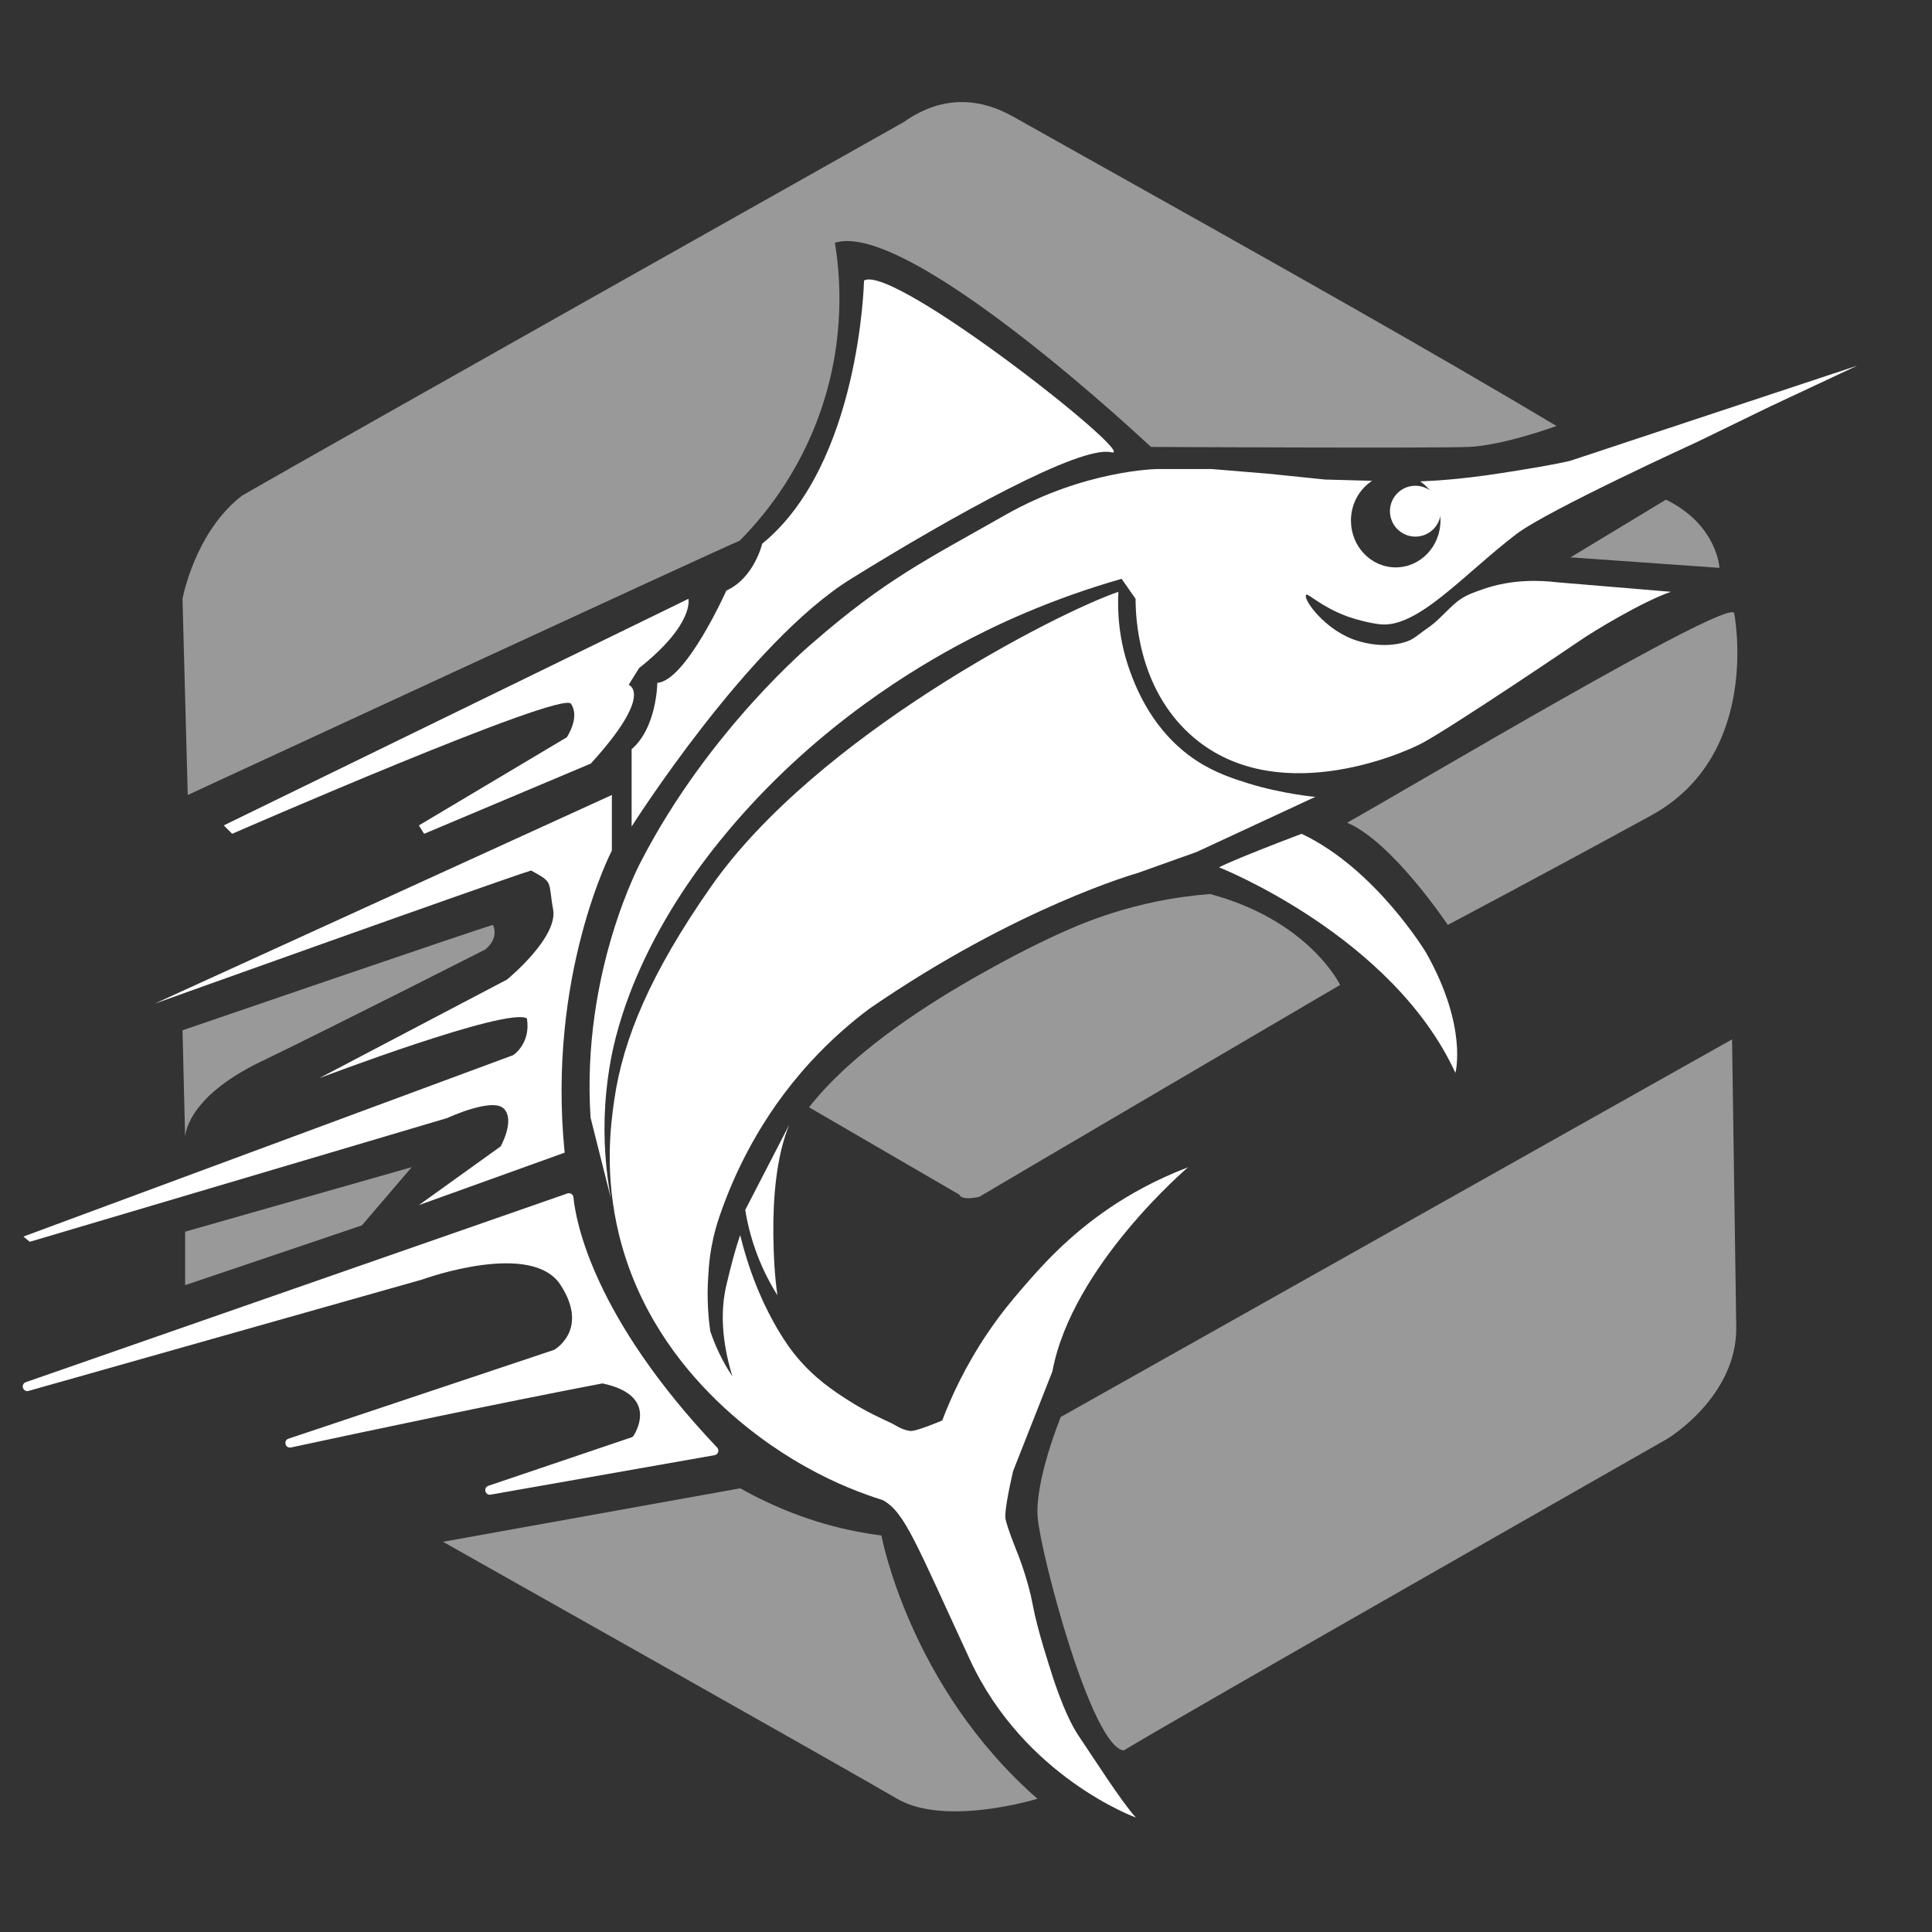 <?xml version="1.0" encoding="UTF-8"?>
<svg xmlns="http://www.w3.org/2000/svg" viewBox="0 0 1024 1024">
  <rect x="0" y="0" width="1024" height="1024" fill="#333333" stroke="none"/>
  <defs>
    <style>
      .cls-1 {
        fill: #fff;
      }

      .cls-2 {
        opacity: .5;
      }
    </style>
  </defs>
  <g id="Calque_6" data-name="Calque 6">
    <g class="cls-2">
      <path class="cls-1" d="M918.02,550.89l-355.79,200.13s-13.9,33.91-12.23,53.37c1.67,19.46,28.35,121.19,45.59,123.41,23.35-14.45,287.97-165.11,287.97-165.11,0,0,37.25-22.24,36.69-59.48-.56-37.25-2.22-152.32-2.22-152.32Z"/>
      <path class="cls-1" d="M467.17,813.84s14.73,80.05,82.69,139.54c0,0-48.78,15.01-74.35,0-25.57-15.01-240.71-136.2-240.71-136.2l157.53-28.35c16.6,9.34,37.35,18.19,62.02,22.97,4.38.85,8.66,1.52,12.82,2.05Z"/>
      <polygon class="cls-1" points="191.8 649.48 218.21 618.62 98.13 652.81 98.13 681.16 191.8 649.48"/>
      <path class="cls-1" d="M96.74,546.07l1.39,56.7s-.28-20.57,40.03-40.03c40.3-19.46,118.97-59.48,118.97-59.48,0,0,7.5-5.28,4.17-13.06-8.89,2.5-164.55,55.87-164.55,55.87Z"/>
      <path class="cls-1" d="M824.99,225.77s-28.17,10.38-46.7,11.12c-18.53.74-168.26,0-168.26,0,0,0-128.23-120.82-167.52-108.22,2.68,16.32,5.92,49.86-7.41,88.72-11.95,34.8-31.64,57.69-43.08,69.21-12.79,5.28-292.51,134.76-292.51,134.76l-2.78-103.96s6.49-35.53,31.69-54.8c43.73-25.2,350.6-197.91,350.6-197.91,22.05-15.61,42.36-11.62,57.82-2.96,154.36,86.39,221.07,124.11,288.15,164.04Z"/>
      <path class="cls-1" d="M882.99,264.83l-50.59,30.58,78.94,5.56s-1.11-22.79-28.35-36.13Z"/>
      <path class="cls-1" d="M919.13,324.87s15.01,75.05-43.92,107.29c-58.93,32.24-107.85,58.05-107.85,58.05,0,0-29.46-44.15-53.37-54.16,33.91-18.9,200.69-118.41,205.13-111.18Z"/>
      <path class="cls-1" d="M710.29,522.03s-16.31-34.1-68.93-48.18c-8.68.67-18.31,1.9-28.65,4.03-16.29,3.35-30.29,8.08-41.76,12.83-17.1,7.14-35.6,16.64-55.36,27.93-30.3,17.33-65.83,41.37-86.77,68.24l79.68,46.33s.56,3.34,10.56,1.11c9.82-5.93,191.24-112.3,191.24-112.3Z"/>
    </g>
  </g>
  <g id="Calque_2" data-name="Calque 2">
    <path class="cls-1" d="M334.77,438.09s61.71-97.47,116.28-131.29c54.57-33.82,121.75-70.99,137.96-67.07s-115.63-100.36-131.06-91.02c0,0-2.08,97.26-53.97,139.47,0,0-4.26,18.21-18.99,24.83,0,0-21.4,47.86-36.6,48.92,0,0-.19,23.67-13.62,35.16v41Z"/>
    <circle class="cls-1" cx="750.18" cy="270.94" r="13.48"/>
    <path class="cls-1" d="M832.4,244.19s-7.76,2.15-38.89,6.9c-18.24,2.78-32.28,3.74-40.78,4.06,6.46,4.43,10.74,12.07,10.74,20.76,0,13.71-10.62,24.82-23.72,24.82s-23.72-11.11-23.72-24.82c0-8.9,4.49-16.69,11.22-21.07l-24.91-.67-30.02-3.08-30.02-2.48h-28.91s-38.36.37-80.61,24.37c-42.25,24-63.24,34-102.22,67.91,0,0-54.46,45.49-90.59,115.26,0,0-31.97,58.65-26.96,136.2,3.58,14.25,7.17,28.49,10.75,42.74-2.63-14.33-4.16-31.15-2.95-49.8.64-9.88,1.9-18.02,2.95-23.65,1.35-7.27,5-24.52,15.17-47.44,13.86-31.24,32.06-55.43,42.19-67.99,44.38-55.02,95.68-87.41,125.32-103.52,20.22-10.99,49.88-24.99,88.04-35.9,2.47,3.54,4.94,7.07,7.41,10.61.01,9.64,1.19,46.49,28.64,71.61,44,40.26,112.23,10.82,123.51,4.72,15.99-8.66,78.19-50.62,84.12-54.7,5.93-4.08,31.87-19.97,47.44-25.36-20.21-1.69-40.41-3.38-60.62-5.07-8.7-1.03-23.56-1.69-38.73,3.61-6.17,2.16-9.8,3.43-13.93,6.69-4.73,3.74-9.77,9.87-14.7,13.32-5.1,3.57-6.25,4.64-7.92,5.74,0,0-.77.49-1.53.94-1.5.86-8.13,3.77-18.62,2.78-8.29-.78-14.25-3.54-15.57-4.17-13.97-6.66-23.43-20.29-21.68-22.24.91-1.02,7.71,6.21,21.68,11.4,0,0,8.03,2.98,16.96,4.17,20.19,2.68,44.68-26.33,72.76-47.76,16.43-12.55,95.99-48.92,95.99-48.92l38.91-18.9,45.73-21.43-151.93,50.36Z"/>
    <path class="cls-1" d="M394.99,641.3c1.37,8.42,3.96,18.89,9.01,30.18,2.55,5.7,5.32,10.71,8.04,15.03-1.36-9.54-2.03-20.38-2.15-32.3-.19-18.3,1.38-40.91,8.45-58.12l-23.35,45.21Z"/>
    <path class="cls-1" d="M646.13,459.7s91.91,36.32,125.27,108.96c0,0,6.67-24.46-15.57-63.75,0,0-26.68-44.43-65.97-62.98-37.06,14.06-43.73,17.77-43.73,17.77Z"/>
    <path class="cls-1" d="M499.41,752.85c4.57-12.01,12.02-28.56,24.16-46.49,7.21-10.66,13.54-18.05,17.79-22.98,10.02-11.63,24.52-28.23,47.37-43.57,9.49-6.37,23.14-14.35,40.95-21.12,0,0-61.52,52.26-71.9,108.22l-20.75,52.63s-5,20.75-4.08,25.57c.93,4.82,6.67,18.9,6.67,18.9,0,0,5.37,13.53,7.78,26.68,2.41,13.16,9.27,33.91,9.27,33.91,0,0,6.86,23.35,15.01,35.39s22.98,35.39,30.39,43.36c0,0-59.11-21.31-88.02-83.76-28.91-62.45-34.47-78.01-46.14-84.5-10.29-3.22-24.76-8.59-40.78-17.62-12.37-6.98-79.83-45.03-98.98-122.84-7.88-32.02-4.54-58.14-2.56-71.76,4.68-32.26,19.12-66.94,51.16-112.8,55.92-80.05,183.41-145.28,216.02-156.4-.57,10.83.23,25.76,6.16,42.09,3.14,8.64,12,32.04,35.02,47.25,10.17,6.72,19.99,9.78,27.75,12.21,17.23,5.38,35.64,7.29,35.67,7.11,0-.01-.09-.04-.09-.04l-63,29.25-31.13,11.12s-63.65,17.79-142.27,71.9c-9.88,7.38-20.59,16.63-31.17,28.15-27.16,29.57-41.12,60.71-48.49,82.37-5.21,15.32-5.56,27.3-5.84,31.39-.82,11.96.07,22.03,1.11,29.21,1.59,4.7,3.75,9.99,6.74,15.57,1.62,3.03,3.3,5.78,4.96,8.27-6.71-21.89-5.7-37.71-3.2-48.34,4.68-19.85,7.34-26.52,7.34-26.52,5.72,23.36,13.86,39.7,19.71,49.66,4.66,7.94,8.23,12.43,10.01,14.57,9.72,11.73,19.87,18.37,27.43,23.23,9.71,6.25,18.49,10.06,23.41,12.4,1.61.76,4.73,3.21,9.43,3.91,3.09.46,17.09-5.56,17.09-5.56Z"/>
    <path class="cls-1" d="M299.28,610.93l-77.27,27.8,43.36-31.13s7.78-13.9,1.67-20.01c-6.12-6.12-30.02,5-30.02,5L15.76,658.18l-3.34-2.78,259.61-96.17s9.45-6.12,7.23-19.46c-10.56-6.12-110.07,31.69-110.07,31.69l99.51-52.26s27.24-22.24,24.46-37.25c-2.78-15.01.56-13.9-11.67-20.57-19.46,6.12-199.57,70.6-199.57,70.6l242.38-110.63v29.46s-34.47,66.15-25.02,160.1Z"/>
    <path class="cls-1" d="M378.75,771.27l-118.69,20.92c-2.95.52-4.04-3.73-1.2-4.69l75.75-25.65c.54-.18.99-.54,1.29-1.02,2.37-3.86,11.45-21.46-16.11-27.49-.33-.07-.67-.08-.99-.01-52.86,10.09-120.99,24.49-164.59,33.86-2.99.64-4.18-3.7-1.28-4.67l140.53-46.99c.18-.06.35-.14.51-.24,2.2-1.38,17.57-12.07,3.08-34.31-15.25-23.42-71.08-3.61-73.31-2.8-.05.02-.1.03-.15.05l-208.43,58.98c-3.02.85-4.42-3.59-1.46-4.63l287.02-100.02c1.48-.52,3.06.48,3.21,2.04,1.26,12.67,10.36,63.25,76.15,132.61,1.33,1.41.58,3.73-1.33,4.07Z"/>
    <path class="cls-1" d="M313.18,404.69l-88.39,37.25-2.78-4.45,78.38-46.7s7.23-10.56,2.22-17.79c-5-7.23-179.56,68.93-179.56,68.93l-4.45-4.45,246.27-120.08s3.34,13.34-26.13,36.69l-5.56,8.89s13.93,4.45-20.01,41.69Z"/>
  </g>
</svg>


